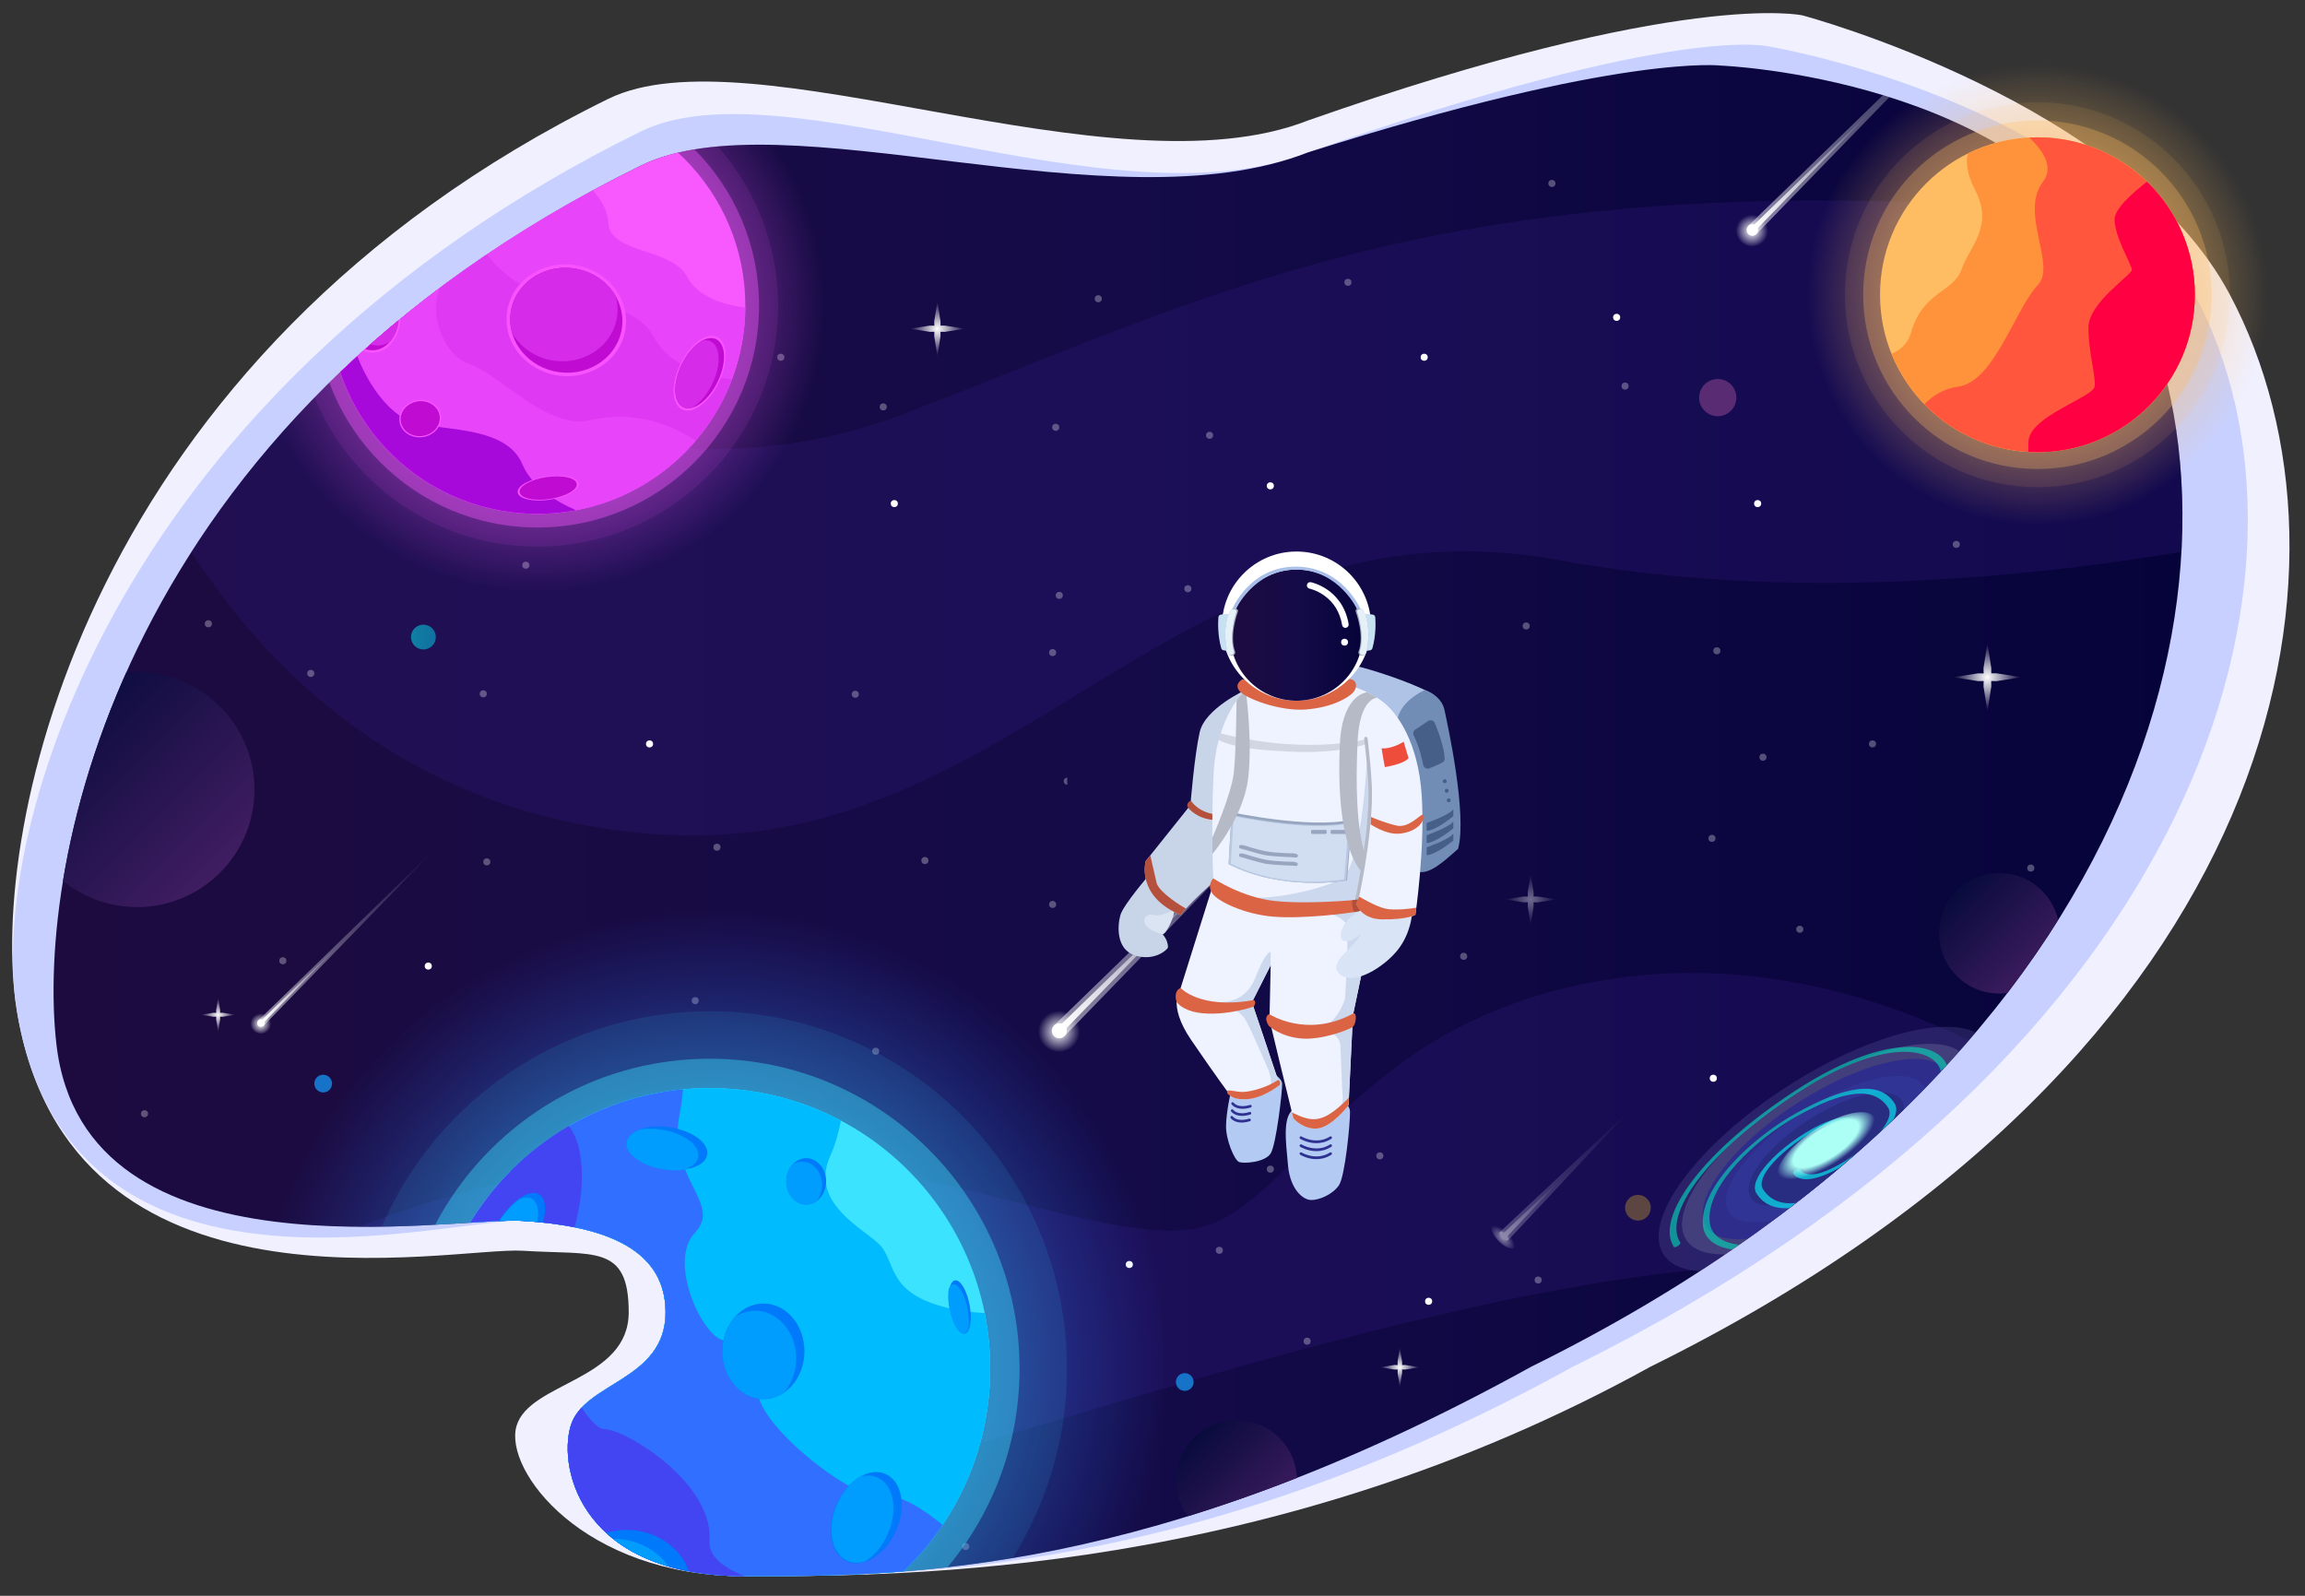 <?xml version="1.0" encoding="iso-8859-1"?>
<!-- Generator: Adobe Illustrator 23.0.0, SVG Export Plug-In . SVG Version: 6.00 Build 0)  -->
<svg version="1.1" id="&#x56FE;&#x5C42;_1" xmlns="http://www.w3.org/2000/svg" xmlns:xlink="http://www.w3.org/1999/xlink" x="0px"
	 y="0px" viewBox="0 0 1040 720" style="enable-background:new 0 0 1040 720;" xml:space="preserve">
<rect x="0" y="0" width="1040" height="720" fill="#333333" stroke="none"/>
<g>
	<path style="fill:#F0F0FF;" d="M7.576,455.782C-5.62,374.537,38.709,160.529,274.365,44.649
		c64.085-31.513,227.666,44.369,315.805,9.703C759.642-5.193,813.244,6.936,813.244,6.936s146.534,38.879,192.864,126.042
		c65.075,122.427,24.562,342.506-261.287,483.591c-171.266,94.602-335.808,94.602-408.887,94.602s-108.712-47.945-102.883-67.794
		c5.828-19.848,50.617-20.364,50.617-51.296c0-30.932-15.657-25.697-47.713-27.759C203.898,562.26,31.184,601.134,7.576,455.782z"/>
	<path style="fill:#C7D0FF;" d="M7.576,455.782C-5.62,374.537,53.414,175.234,289.07,59.354
		c64.085-31.513,212.961,44.068,301.1,9.403c169.472-59.545,208.87-47.616,208.87-47.616s144.933,24.674,191.264,111.837
		c65.075,122.427,5.355,342.506-280.493,483.591c-171.265,94.602-300.796,94.602-373.876,94.602s-84.288-47.945-78.459-67.794
		c5.828-19.848,42.816-20.364,42.816-51.296c0-30.932-32.28-39.181-64.337-41.243C203.898,548.776,31.184,601.134,7.576,455.782z"/>
	<g>
		<defs>
			<path id="SVGID_1_" d="M25.459,471.187c-9.414-81.769,27.955-280.547,263.61-396.428c64.085-31.513,212.961,28.663,301.1-6.002
				c142.047-45.015,186.706-39.131,186.706-39.131s135.695,5.376,182.026,92.54c65.075,122.427,17.966,353.319-267.883,494.404
				c-171.265,94.602-282.005,94.602-355.084,94.602s-84.288-47.945-78.459-67.794c5.828-19.848,42.816-20.364,42.816-51.296
				c0-30.932-32.28-39.181-64.337-41.243C203.898,548.776,38.013,580.224,25.459,471.187z"/>
		</defs>
		<clipPath id="SVGID_2_">
			<use xlink:href="#SVGID_1_"  style="overflow:visible;"/>
		</clipPath>
		<linearGradient id="SVGID_3_" gradientUnits="userSpaceOnUse" x1="24.164" y1="368.71" x2="984.701" y2="368.71">
			<stop  offset="0" style="stop-color:#1D0B3F"/>
			<stop  offset="0.502" style="stop-color:#140B48"/>
			<stop  offset="1" style="stop-color:#06033A"/>
		</linearGradient>
		<path style="clip-path:url(#SVGID_2_);fill:url(#SVGID_3_);" d="M25.459,471.187c-9.414-81.769,27.955-280.547,263.61-396.428
			c64.085-31.513,212.961,28.663,301.1-6.002C759.642,9.212,776.875,29.626,776.875,29.626s135.695,5.376,182.026,92.54
			c65.075,122.427,17.966,353.319-267.883,494.404c-171.265,94.602-282.005,94.602-355.084,94.602s-84.288-47.945-78.459-67.794
			c5.828-19.848,42.816-20.364,42.816-51.296c0-30.932-32.28-39.181-64.337-41.243C203.898,548.776,38.013,580.224,25.459,471.187z"
			/>
		<path style="opacity:0.3;clip-path:url(#SVGID_2_);fill:#2F1A7C;" d="M85.202,108.37c0,0,160.453,140.247,321.907,78.626
			S681.2,57.353,1057.125,108.37c4.201,55.218,8.603,123.241,8.603,123.241s-188.063,53.018-361.72,21.207
			S460.527,387.463,296.872,376.459S73.198,227.41,61.794,204.002S85.202,108.37,85.202,108.37z"/>
		<path style="opacity:0.3;clip-path:url(#SVGID_2_);fill:#2F1A7C;" d="M187.836,647.95c0,0,130.243,38.413,221.474,12.804
			s295.498-95.632,407.936-89.23c112.438,6.402,126.642-68.023,126.642-68.023s-95.632-79.426-215.272-62.021
			S585.768,545.716,538.953,554.319s-149.45-46.415-255.285-31.611s-165.855,51.017-165.855,51.017L187.836,647.95z"/>
		<g style="clip-path:url(#SVGID_2_);">
			
				<ellipse transform="matrix(0.839 -0.544 0.544 0.839 -149.139 532.203)" style="opacity:0.3;fill:#58569F;" cx="824.048" cy="517.921" rx="87.46" ry="33.3"/>
			
				<ellipse transform="matrix(0.839 -0.544 0.544 0.839 -149.139 532.203)" style="opacity:0.4;fill:#6B6D9B;" cx="824.048" cy="517.921" rx="75.289" ry="28.666"/>
			
				<ellipse transform="matrix(0.839 -0.544 0.544 0.839 -149.139 532.203)" style="opacity:0.5;fill:#1C1C9B;" cx="824.048" cy="517.921" rx="64.508" ry="24.561"/>
			
				<ellipse transform="matrix(0.839 -0.544 0.544 0.839 -149.139 532.203)" style="opacity:0.6;fill:#31399B;" cx="824.048" cy="517.921" rx="52.337" ry="19.927"/>
			
				<ellipse transform="matrix(0.839 -0.544 0.544 0.839 -149.139 532.203)" style="fill:#292D82;" cx="824.048" cy="517.921" rx="40.513" ry="15.425"/>
			<g style="opacity:0.6;">
				
					<radialGradient id="SVGID_4_" cx="2900.271" cy="4116.988" r="41.507" gradientTransform="matrix(1.387 -0.9 0.36 0.554 -4672.299 847.692)" gradientUnits="userSpaceOnUse">
					<stop  offset="0.666" style="stop-color:#00FFFF"/>
					<stop  offset="0.995" style="stop-color:#00DEB8"/>
				</radialGradient>
				<path style="fill:url(#SVGID_4_);" d="M837.133,544.392c-16.18,10.503-31.333,17.08-43.82,19.017
					c-7.126,1.106-13.251,0.664-17.714-1.278c-4.043-1.759-6.574-4.724-7.125-8.346c-0.631-4.146,0.278-8.841,2.703-13.953
					c2.218-4.678,5.644-9.601,10.184-14.634c7.738-8.578,18.252-16.899,28.849-22.829c11.496-6.433,20.633-10.004,27.934-10.916
					c7.806-0.975,13.268,1.118,16.696,6.4c1.913,2.947,0.127,7.756-5.028,13.541c-5.726,6.426-14.937,13.251-23.466,17.388
					c-6.017,2.918-10.927,3.922-14.199,2.902c-2.422-0.755-3.085-2.35-3.112-2.417c-0.138-0.345,0.418-1.033,1.24-1.533
					c0.822-0.501,1.6-0.629,1.74-0.285l0,0c0.006,0.014,0.617,1.45,2.766,2.101c2.784,0.843,6.754,0.029,11.801-2.419
					c7.594-3.683,15.809-9.775,20.928-15.52c4.511-5.063,6.073-9.272,4.398-11.853c-6.233-9.602-19.416-8.321-41.488,4.031
					c-9.802,5.485-19.561,13.219-26.776,21.218c-6.353,7.044-13.619,17.461-12.154,27.089c0.522,3.43,2.931,6.243,6.782,7.919
					c4.249,1.849,10.065,2.272,16.821,1.223c11.745-1.823,26.033-8.032,41.321-17.956c19.134-12.421,34.988-26.232,44.642-38.887
					c9.339-12.243,12.241-22.438,8.172-28.706c-0.199-0.307,0.296-0.982,1.107-1.508c0.81-0.526,1.629-0.704,1.828-0.397
					c4.27,6.577,1.227,17.27-8.567,30.11C873.52,517.1,857.02,531.482,837.133,544.392z"/>
			</g>
			<g style="opacity:0.6;">
				
					<radialGradient id="SVGID_5_" cx="-7381.685" cy="-4764.848" r="41.507" gradientTransform="matrix(-1.387 0.9 -0.36 -0.554 -11139.379 4525.449)" gradientUnits="userSpaceOnUse">
					<stop  offset="0.666" style="stop-color:#00FFFF"/>
					<stop  offset="0.995" style="stop-color:#00DEB8"/>
				</radialGradient>
				<path style="fill:url(#SVGID_5_);" d="M843.409,530.217c-2.062,1.339-4.148,2.601-6.237,3.77
					c-11.496,6.433-20.633,10.004-27.934,10.916c-7.807,0.975-13.268-1.118-16.696-6.4c-1.913-2.947-0.127-7.755,5.028-13.541
					c5.726-6.426,14.937-13.251,23.466-17.388c6.017-2.918,10.927-3.922,14.199-2.902c2.422,0.755,3.086,2.35,3.113,2.417
					c0.138,0.345-0.419,1.031-1.24,1.533c-0.822,0.501-1.6,0.629-1.74,0.285l0,0c-0.006-0.014-0.617-1.45-2.766-2.1
					c-2.784-0.843-6.754-0.029-11.801,2.419c-7.594,3.683-15.809,9.775-20.928,15.52c-4.511,5.063-6.073,9.272-4.398,11.853
					c6.233,9.602,19.416,8.321,41.488-4.031c9.801-5.485,19.561-13.219,26.776-21.218c6.353-7.044,13.619-17.461,12.154-27.089
					c-0.522-3.43-2.931-6.243-6.782-7.919c-4.249-1.849-10.065-2.272-16.821-1.223c-11.745,1.822-26.033,8.032-41.321,17.956
					c-19.134,12.421-34.988,26.232-44.642,38.887c-9.339,12.243-12.241,22.438-8.172,28.706c0.199,0.307-0.296,0.982-1.107,1.508
					c-0.81,0.526-1.629,0.704-1.828,0.397c-4.27-6.577-1.227-17.27,8.567-30.11c10.073-13.206,26.573-27.589,46.46-40.499
					c16.18-10.503,31.333-17.08,43.82-19.017c7.126-1.106,13.251-0.664,17.714,1.278c4.043,1.759,6.574,4.723,7.125,8.346
					c0.631,4.146-0.278,8.841-2.703,13.953c-2.218,4.678-5.644,9.601-10.184,14.634
					C859.808,518.045,851.805,524.766,843.409,530.217z"/>
			</g>
			
				<radialGradient id="SVGID_6_" cx="2613.594" cy="4110.545" r="14.684" gradientTransform="matrix(1.464 -0.951 0.36 0.554 -4482.217 724.296)" gradientUnits="userSpaceOnUse">
				<stop  offset="0.666" style="stop-color:#ACFFF4"/>
				<stop  offset="0.999" style="stop-color:#9FFFF4;stop-opacity:0"/>
			</radialGradient>
			<path style="fill:url(#SVGID_6_);" d="M845.486,504.004c2.927,4.508-4.299,14.394-16.14,22.08
				c-11.84,7.686-23.811,10.263-26.738,5.755c-2.927-4.508,4.299-14.394,16.14-22.08S842.56,499.495,845.486,504.004z"/>
		</g>
		<g style="opacity:0.3;clip-path:url(#SVGID_2_);">
			<circle style="fill:#FFFFFF;" cx="352.291" cy="161.188" r="1.601"/>
			<circle style="fill:#FFFFFF;" cx="694.004" cy="577.526" r="1.601"/>
			<circle style="fill:#FFFFFF;" cx="573.164" cy="527.51" r="1.601"/>
			<circle style="fill:#FFFFFF;" cx="172.831" cy="660.154" r="1.601"/>
			<circle style="fill:#FFFFFF;" cx="313.678" cy="451.484" r="1.601"/>
			<circle style="fill:#FFFFFF;" cx="477.932" cy="268.624" r="1.601"/>
			<circle style="fill:#FFFFFF;" cx="495.538" cy="134.779" r="1.601"/>
			<circle style="fill:#FFFFFF;" cx="398.506" cy="183.595" r="1.601"/>
			<circle style="fill:#FFFFFF;" cx="589.77" cy="605.136" r="1.601"/>
			<circle style="fill:#FFFFFF;" cx="550.156" cy="564.122" r="1.601"/>
			<circle style="fill:#FFFFFF;" cx="476.332" cy="192.798" r="1.601"/>
			<circle style="fill:#FFFFFF;" cx="733.217" cy="174.192" r="1.601"/>
			<circle style="fill:#FFFFFF;" cx="323.481" cy="382.261" r="1.601"/>
			<circle style="fill:#FFFFFF;" cx="385.902" cy="313.238" r="1.601"/>
			<circle style="fill:#FFFFFF;" cx="660.393" cy="431.478" r="1.601"/>
			<circle style="fill:#FFFFFF;" cx="622.581" cy="521.508" r="1.601"/>
		</g>
		<g style="opacity:0.3;clip-path:url(#SVGID_2_);">
			<circle style="fill:#FFFFFF;" cx="574.565" cy="-24.674" r="1.601"/>
			<circle style="fill:#FFFFFF;" cx="916.278" cy="391.665" r="1.601"/>
			<circle style="fill:#FFFFFF;" cx="795.438" cy="341.648" r="1.601"/>
			<circle style="fill:#FFFFFF;" cx="395.105" cy="474.292" r="1.601"/>
			<circle style="fill:#FFFFFF;" cx="535.952" cy="265.623" r="1.601"/>
			<circle style="fill:#FFFFFF;" cx="700.206" cy="82.762" r="1.601"/>
			<circle style="fill:#FFFFFF;" cx="717.812" cy="-51.083" r="1.601"/>
			<circle style="fill:#FFFFFF;" cx="620.78" cy="-2.267" r="1.601"/>
			<circle style="fill:#FFFFFF;" cx="812.044" cy="419.274" r="1.601"/>
			<circle style="fill:#FFFFFF;" cx="772.431" cy="378.26" r="1.601"/>
			<circle style="fill:#FFFFFF;" cx="698.606" cy="6.936" r="1.601"/>
			<circle style="fill:#FFFFFF;" cx="955.492" cy="-11.67" r="1.601"/>
			<circle style="fill:#FFFFFF;" cx="545.755" cy="196.4" r="1.601"/>
			<circle style="fill:#FFFFFF;" cx="608.176" cy="127.377" r="1.601"/>
			<circle style="fill:#FFFFFF;" cx="882.667" cy="245.616" r="1.601"/>
			<circle style="fill:#FFFFFF;" cx="844.855" cy="335.646" r="1.601"/>
		</g>
		<g style="opacity:0.3;clip-path:url(#SVGID_2_);">
			<circle style="fill:#FFFFFF;" cx="94.005" cy="281.428" r="1.601"/>
			<circle style="fill:#FFFFFF;" cx="435.718" cy="697.766" r="1.601"/>
			<circle style="fill:#FFFFFF;" cx="314.878" cy="647.75" r="1.601"/>
			<circle style="fill:#FFFFFF;" cx="-85.455" cy="780.394" r="1.601"/>
			<circle style="fill:#FFFFFF;" cx="55.392" cy="571.724" r="1.601"/>
			<circle style="fill:#FFFFFF;" cx="219.646" cy="388.864" r="1.601"/>
			<circle style="fill:#FFFFFF;" cx="237.252" cy="255.019" r="1.601"/>
			<circle style="fill:#FFFFFF;" cx="140.22" cy="303.835" r="1.601"/>
			<circle style="fill:#FFFFFF;" cx="331.484" cy="725.376" r="1.601"/>
			<circle style="fill:#FFFFFF;" cx="291.87" cy="684.362" r="1.601"/>
			<circle style="fill:#FFFFFF;" cx="218.046" cy="313.038" r="1.601"/>
			<circle style="fill:#FFFFFF;" cx="474.931" cy="294.432" r="1.601"/>
			<circle style="fill:#FFFFFF;" cx="417.312" cy="388.263" r="1.601"/>
			<path style="fill:#FFFFFF;" d="M481.534,350.851c-0.884,0-1.601,0.717-1.601,1.601c0,0.884,0.717,1.601,1.601,1.601"/>
			<circle style="fill:#FFFFFF;" cx="774.631" cy="293.632" r="1.601"/>
			<circle style="fill:#FFFFFF;" cx="688.603" cy="282.428" r="1.601"/>
			<circle style="fill:#FFFFFF;" cx="474.931" cy="408.07" r="1.601"/>
			<circle style="fill:#FFFFFF;" cx="65.195" cy="502.501" r="1.601"/>
			<circle style="fill:#FFFFFF;" cx="127.616" cy="433.478" r="1.601"/>
			<circle style="fill:#FFFFFF;" cx="402.107" cy="551.718" r="1.601"/>
			<circle style="fill:#FFFFFF;" cx="364.295" cy="641.748" r="1.601"/>
		</g>
		<g style="clip-path:url(#SVGID_2_);">
			<circle style="fill:#FFFFFF;" cx="293.071" cy="335.646" r="1.601"/>
			<circle style="fill:#FFFFFF;" cx="193.238" cy="435.879" r="1.601"/>
			<circle style="fill:#FFFFFF;" cx="82.001" cy="587.13" r="1.601"/>
			<circle style="fill:#FFFFFF;" cx="31.184" cy="682.561" r="1.601"/>
			<circle style="fill:#FFFFFF;" cx="206.842" cy="668.157" r="1.601"/>
			<circle style="fill:#FFFFFF;" cx="572.564" cy="686.163" r="1.601"/>
			<circle style="fill:#FFFFFF;" cx="644.588" cy="587.13" r="1.601"/>
			<circle style="fill:#FFFFFF;" cx="895.071" cy="670.758" r="1.601"/>
			<circle style="fill:#FFFFFF;" cx="773.031" cy="486.496" r="1.601"/>
			<circle style="fill:#FFFFFF;" cx="653.591" cy="351.451" r="1.601"/>
			<circle style="fill:#FFFFFF;" cx="793.037" cy="227.21" r="1.601"/>
			<circle style="fill:#FFFFFF;" cx="271.064" cy="143.182" r="1.601"/>
			<circle style="fill:#FFFFFF;" cx="403.508" cy="227.21" r="1.601"/>
			<circle style="fill:#FFFFFF;" cx="642.587" cy="161.188" r="1.601"/>
			<circle style="fill:#FFFFFF;" cx="729.416" cy="143.182" r="1.601"/>
			<circle style="fill:#FFFFFF;" cx="259.46" cy="598.133" r="1.601"/>
			<circle style="fill:#FFFFFF;" cx="374.298" cy="511.705" r="1.601"/>
			<circle style="fill:#FFFFFF;" cx="509.543" cy="570.524" r="1.601"/>
			<circle style="fill:#FFFFFF;" cx="573.164" cy="219.207" r="1.601"/>
			
				<linearGradient id="SVGID_7_" gradientUnits="userSpaceOnUse" x1="3769.361" y1="287.43" x2="3780.565" y2="287.43" gradientTransform="matrix(-1 0 0 1 3966 0)">
				<stop  offset="0" style="stop-color:#00D4EF"/>
				<stop  offset="1" style="stop-color:#00F0F3"/>
			</linearGradient>
			<circle style="opacity:0.5;fill:url(#SVGID_7_);" cx="191.037" cy="287.43" r="5.602"/>
			<circle style="fill:#1673C8;" cx="145.822" cy="488.897" r="4.001"/>
			<circle style="fill:#1673C8;" cx="534.551" cy="623.542" r="4.001"/>
			<circle style="fill:#5D4641;" cx="739.019" cy="544.916" r="5.802"/>
			<circle style="fill:#504B85;" cx="619.58" cy="318.84" r="4.001"/>
			<circle style="fill:#582B73;" cx="775.031" cy="179.394" r="8.403"/>
		</g>
		<g style="clip-path:url(#SVGID_2_);">
			<radialGradient id="SVGID_8_" cx="896.672" cy="305.636" r="15.408" gradientUnits="userSpaceOnUse">
				<stop  offset="0" style="stop-color:#FFFFFF"/>
				<stop  offset="1" style="stop-color:#FFFFFF;stop-opacity:0"/>
			</radialGradient>
			<polygon style="fill:url(#SVGID_8_);" points="900.934,307.307 912.056,305.555 900.934,303.803 898.456,303.804 
				898.456,301.326 896.704,290.203 894.952,301.326 895.001,303.852 892.475,303.803 881.288,305.555 892.475,307.307 
				895.001,307.258 894.952,309.785 896.704,321.068 898.456,309.785 898.431,307.282 			"/>
			<radialGradient id="SVGID_9_" cx="690.603" cy="405.869" r="11.586" gradientUnits="userSpaceOnUse">
				<stop  offset="0" style="stop-color:#FFFFFF"/>
				<stop  offset="1" style="stop-color:#FFFFFF;stop-opacity:0"/>
			</radialGradient>
			<polygon style="opacity:0.4;fill:url(#SVGID_9_);" points="693.808,407.126 702.171,405.809 693.808,404.491 691.945,404.492 
				691.945,402.628 690.628,394.265 689.31,402.628 689.347,404.528 687.447,404.491 679.036,405.809 687.447,407.126 
				689.347,407.089 689.31,408.989 690.628,417.473 691.945,408.989 691.926,407.107 			"/>
			<radialGradient id="SVGID_10_" cx="422.914" cy="148.383" r="12.385" gradientUnits="userSpaceOnUse">
				<stop  offset="0" style="stop-color:#FFFFFF"/>
				<stop  offset="1" style="stop-color:#FFFFFF;stop-opacity:0"/>
			</radialGradient>
			<polygon style="fill:url(#SVGID_10_);" points="426.34,149.727 435.279,148.319 426.34,146.911 424.348,146.911 424.348,144.919 
				422.94,135.979 421.532,144.919 421.571,146.95 419.541,146.911 410.549,148.319 419.541,149.727 421.571,149.688 
				421.532,151.718 422.94,160.788 424.348,151.718 424.328,149.707 			"/>
			<radialGradient id="SVGID_11_" cx="631.584" cy="616.94" r="8.989" gradientUnits="userSpaceOnUse">
				<stop  offset="0" style="stop-color:#FFFFFF"/>
				<stop  offset="1" style="stop-color:#FFFFFF;stop-opacity:0"/>
			</radialGradient>
			<polygon style="fill:url(#SVGID_11_);" points="634.07,617.914 640.558,616.893 634.07,615.87 632.624,615.871 632.624,614.425 
				631.602,607.937 630.58,614.425 630.609,615.899 629.135,615.87 622.609,616.893 629.135,617.914 630.609,617.886 630.58,619.36 
				631.602,625.943 632.624,619.36 632.61,617.9 			"/>
			<radialGradient id="SVGID_12_" cx="98.406" cy="457.887" r="7.79" gradientUnits="userSpaceOnUse">
				<stop  offset="0" style="stop-color:#FFFFFF"/>
				<stop  offset="1" style="stop-color:#FFFFFF;stop-opacity:0"/>
			</radialGradient>
			<polygon style="fill:url(#SVGID_12_);" points="100.561,458.732 106.184,457.846 100.561,456.96 99.308,456.96 99.308,455.707 
				98.422,450.084 97.537,455.707 97.561,456.985 96.284,456.96 90.628,457.846 96.284,458.732 97.561,458.707 97.537,459.984 
				98.422,465.689 99.308,459.984 99.296,458.719 			"/>
		</g>
		<g style="clip-path:url(#SVGID_2_);">
			<g>
				
					<radialGradient id="SVGID_13_" cx="-1093.639" cy="-2810.848" r="7.318" gradientTransform="matrix(0.707 0.707 -0.707 0.707 -423.597 2864.653)" gradientUnits="userSpaceOnUse">
					<stop  offset="0" style="stop-color:#FFFFFF"/>
					<stop  offset="1" style="stop-color:#FFFFFF;stop-opacity:0"/>
				</radialGradient>
				<circle style="fill:url(#SVGID_13_);" cx="790.653" cy="103.763" r="7.318"/>
				
					<linearGradient id="SVGID_14_" gradientUnits="userSpaceOnUse" x1="-1093.639" y1="-2810.848" x2="-1093.639" y2="-2984.131" gradientTransform="matrix(0.707 0.707 -0.707 0.707 -423.597 2864.653)">
					<stop  offset="0" style="stop-color:#FFFFFF"/>
					<stop  offset="1" style="stop-color:#FFFFFF;stop-opacity:0"/>
				</linearGradient>
				<polygon style="opacity:0.5;fill:url(#SVGID_14_);" points="788.802,101.911 792.505,105.615 913.183,-18.767 				"/>
				
					<linearGradient id="SVGID_15_" gradientUnits="userSpaceOnUse" x1="-1093.639" y1="-2811.477" x2="-1093.639" y2="-2888.482" gradientTransform="matrix(0.707 0.707 -0.707 0.707 -423.597 2864.653)">
					<stop  offset="0" style="stop-color:#FFFFFF"/>
					<stop  offset="1" style="stop-color:#FFFFFF;stop-opacity:0"/>
				</linearGradient>
				<polygon style="fill:url(#SVGID_15_);" points="790.275,102.495 791.921,104.141 845.549,48.868 				"/>
				<circle style="fill:#FFFFFF;" cx="790.653" cy="103.763" r="2.619"/>
			</g>
			<g>
				
					<radialGradient id="SVGID_16_" cx="-1059.263" cy="-2334.24" r="9.44" gradientTransform="matrix(0.707 0.707 -0.707 0.707 -423.597 2864.653)" gradientUnits="userSpaceOnUse">
					<stop  offset="0" style="stop-color:#FFFFFF"/>
					<stop  offset="1" style="stop-color:#FFFFFF;stop-opacity:0"/>
				</radialGradient>
				<circle style="fill:url(#SVGID_16_);" cx="477.949" cy="465.084" r="9.439"/>
				
					<linearGradient id="SVGID_17_" gradientUnits="userSpaceOnUse" x1="-1059.263" y1="-2334.24" x2="-1059.263" y2="-2557.745" gradientTransform="matrix(0.707 0.707 -0.707 0.707 -423.597 2864.653)">
					<stop  offset="0" style="stop-color:#FFFFFF"/>
					<stop  offset="1" style="stop-color:#FFFFFF;stop-opacity:0"/>
				</linearGradient>
				<polygon style="opacity:0.5;fill:url(#SVGID_17_);" points="475.56,462.696 480.337,467.473 635.991,307.042 				"/>
				
					<linearGradient id="SVGID_18_" gradientUnits="userSpaceOnUse" x1="-1059.263" y1="-2335.052" x2="-1059.263" y2="-2434.374" gradientTransform="matrix(0.707 0.707 -0.707 0.707 -423.597 2864.653)">
					<stop  offset="0" style="stop-color:#FFFFFF"/>
					<stop  offset="1" style="stop-color:#FFFFFF;stop-opacity:0"/>
				</linearGradient>
				<polygon style="fill:url(#SVGID_18_);" points="477.461,463.449 479.584,465.572 548.754,394.279 				"/>
				<circle style="fill:#FFFFFF;" cx="477.949" cy="465.084" r="3.378"/>
			</g>
			<g>
				
					<radialGradient id="SVGID_19_" cx="-1316.428" cy="-2081.97" r="4.739" gradientTransform="matrix(0.707 0.707 -0.707 0.707 -423.597 2864.653)" gradientUnits="userSpaceOnUse">
					<stop  offset="0" style="stop-color:#FFFFFF"/>
					<stop  offset="1" style="stop-color:#FFFFFF;stop-opacity:0"/>
				</radialGradient>
				<circle style="fill:url(#SVGID_19_);" cx="117.723" cy="461.623" r="4.739"/>
				
					<linearGradient id="SVGID_20_" gradientUnits="userSpaceOnUse" x1="-1316.428" y1="-2081.97" x2="-1316.428" y2="-2194.171" gradientTransform="matrix(0.707 0.707 -0.707 0.707 -423.597 2864.653)">
					<stop  offset="0" style="stop-color:#FFFFFF"/>
					<stop  offset="1" style="stop-color:#FFFFFF;stop-opacity:0"/>
				</linearGradient>
				<polygon style="opacity:0.5;fill:url(#SVGID_20_);" points="116.524,460.424 118.922,462.822 197.062,382.284 				"/>
				
					<linearGradient id="SVGID_21_" gradientUnits="userSpaceOnUse" x1="-1316.428" y1="-2082.377" x2="-1316.428" y2="-2132.238" gradientTransform="matrix(0.707 0.707 -0.707 0.707 -423.597 2864.653)">
					<stop  offset="0" style="stop-color:#FFFFFF"/>
					<stop  offset="1" style="stop-color:#FFFFFF;stop-opacity:0"/>
				</linearGradient>
				<polygon style="fill:url(#SVGID_21_);" points="117.478,460.802 118.544,461.868 153.268,426.078 				"/>
				<circle style="fill:#FFFFFF;" cx="117.723" cy="461.623" r="1.696"/>
			</g>
			<g style="opacity:0.5;">
				
					<radialGradient id="SVGID_22_" cx="-851.87" cy="-2477.671" r="7.318" gradientTransform="matrix(0.707 0.707 -0.329 0.329 464.985 1976.071)" gradientUnits="userSpaceOnUse">
					<stop  offset="0" style="stop-color:#FFFFFF"/>
					<stop  offset="1" style="stop-color:#FFFFFF;stop-opacity:0"/>
				</radialGradient>
				<path style="fill:url(#SVGID_22_);" d="M683.827,562.853c-1.331,1.331-4.727,0.093-7.585-2.765
					c-2.858-2.858-4.096-6.254-2.765-7.585c1.331-1.331,4.727-0.094,7.585,2.765C683.921,558.125,685.159,561.522,683.827,562.853z"
					/>
				
					<linearGradient id="SVGID_23_" gradientUnits="userSpaceOnUse" x1="-851.87" y1="-2477.671" x2="-851.87" y2="-2650.954" gradientTransform="matrix(0.707 0.707 -0.329 0.329 464.985 1976.071)">
					<stop  offset="0" style="stop-color:#FFFFFF"/>
					<stop  offset="1" style="stop-color:#FFFFFF;stop-opacity:0"/>
				</linearGradient>
				<polygon style="opacity:0.5;fill:url(#SVGID_23_);" points="676.801,555.826 680.504,559.53 735.724,500.606 				"/>
				
					<linearGradient id="SVGID_24_" gradientUnits="userSpaceOnUse" x1="-851.87" y1="-2478.3" x2="-851.87" y2="-2555.305" gradientTransform="matrix(0.707 0.707 -0.329 0.329 464.985 1976.071)">
					<stop  offset="0" style="stop-color:#FFFFFF"/>
					<stop  offset="1" style="stop-color:#FFFFFF;stop-opacity:0"/>
				</linearGradient>
				<polygon style="fill:url(#SVGID_24_);" points="678.037,556.648 679.683,558.294 704.221,532.109 				"/>
				
					<ellipse transform="matrix(0.707 -0.707 0.707 0.707 -195.565 643.22)" style="fill:#FFFFFF;" cx="678.652" cy="557.678" rx="1.22" ry="2.619"/>
			</g>
		</g>
		
			<linearGradient id="SVGID_25_" gradientUnits="userSpaceOnUse" x1="1322.24" y1="5814.902" x2="1428.276" y2="5814.902" gradientTransform="matrix(-0.707 -0.707 0.707 -0.707 -3077.508 5440.463)">
			<stop  offset="0" style="stop-color:#401D61"/>
			<stop  offset="1" style="stop-color:#090B3D"/>
		</linearGradient>
		<circle style="clip-path:url(#SVGID_2_);fill:url(#SVGID_25_);" cx="61.794" cy="356.253" r="53.018"/>
		
			<linearGradient id="SVGID_26_" gradientUnits="userSpaceOnUse" x1="708.046" y1="6363.234" x2="762.464" y2="6363.234" gradientTransform="matrix(-0.707 -0.707 0.707 -0.707 -3077.508 5440.463)">
			<stop  offset="0" style="stop-color:#401D61"/>
			<stop  offset="1" style="stop-color:#090B3D"/>
		</linearGradient>
		<circle style="clip-path:url(#SVGID_2_);fill:url(#SVGID_26_);" cx="902.074" cy="421.074" r="27.209"/>
		
			<linearGradient id="SVGID_27_" gradientUnits="userSpaceOnUse" x1="776.799" y1="5945.336" x2="831.217" y2="5945.336" gradientTransform="matrix(-0.707 -0.707 0.707 -0.707 -3077.508 5440.463)">
			<stop  offset="0" style="stop-color:#401D61"/>
			<stop  offset="1" style="stop-color:#090B3D"/>
		</linearGradient>
		<circle style="clip-path:url(#SVGID_2_);fill:url(#SVGID_27_);" cx="557.959" cy="667.957" r="27.209"/>
		<g style="clip-path:url(#SVGID_2_);">
			
				<radialGradient id="SVGID_28_" cx="1975.123" cy="617.492" r="207.335" gradientTransform="matrix(-1 0 0 1 2295.337 0)" gradientUnits="userSpaceOnUse">
				<stop  offset="0" style="stop-color:#3BE3FF"/>
				<stop  offset="0.349" style="stop-color:#37B6FF;stop-opacity:0.651"/>
				<stop  offset="0.785" style="stop-color:#3283FF;stop-opacity:0.215"/>
				<stop  offset="1" style="stop-color:#306FFF;stop-opacity:0"/>
			</radialGradient>
			<circle style="fill:url(#SVGID_28_);" cx="320.214" cy="617.492" r="207.335"/>
			<circle style="opacity:0.1;fill:#3BE3FF;" cx="320.214" cy="617.492" r="161.206"/>
			<circle style="opacity:0.4;fill:#3BE3FF;" cx="320.214" cy="617.492" r="139.799"/>
			<g>
				<defs>
					<circle id="SVGID_29_" cx="320.214" cy="617.492" r="126.566"/>
				</defs>
				<clipPath id="SVGID_30_">
					<use xlink:href="#SVGID_29_"  style="overflow:visible;"/>
				</clipPath>
				<circle style="clip-path:url(#SVGID_30_);fill:#3BE3FF;" cx="320.214" cy="617.492" r="126.566"/>
				<path style="clip-path:url(#SVGID_30_);fill:#00BCFF;" d="M278.945,497.81c12.935-4.459,26.819-6.883,41.269-6.883
					c21.381,0,41.523,5.303,59.184,14.663c-1.008,5.56-2.592,11.07-4.808,15.992c-9.518,21.151,14.806,32.52,22.209,39.923
					c7.403,7.403,3.173,21.151,28.554,28.025c6.486,1.757,12.936,2.614,18.947,2.919c1.625,8.096,2.479,16.469,2.479,25.044
					c0,37.843-16.61,71.805-42.935,94.998l-66.004-30.954l-37.014-88.834L278.945,497.81z"/>
				<path style="clip-path:url(#SVGID_30_);fill:#306FFF;" d="M279.688,737.431l-53.42-106.392l4.091-102.678
					c20.275-20.438,47.473-33.996,77.786-36.863c-0.207,3.233-0.68,6.897-1.503,11.049c-5.817,29.347,19.565,40.187,6.874,53.671
					c-12.691,13.484,4.23,48.647,13.748,48.647s17.978,6.081,14.806,21.151c-3.173,15.07,44.153,52.349,56.844,49.441
					c7.099-1.627,18.085,5.764,26.389,12.592c-22.726,33.783-61.312,56.01-105.089,56.01
					C306.04,744.058,292.411,741.728,279.688,737.431z"/>
				<path style="clip-path:url(#SVGID_30_);fill:#4344F2;" d="M256.62,508.042c11.566,14.434,4.61,53.135-7.35,65.096
					c-14.806,14.806,13.748,71.649,23.266,71.649s49.441,24.059,47.59,50.498c-1.191,17.011,41.289,23.843,71.736,26.552
					c-20.372,14.015-45.052,22.221-71.649,22.221c-69.9,0-126.566-56.665-126.566-126.566
					C193.648,570.774,218.961,529.97,256.62,508.042z"/>
				<g style="clip-path:url(#SVGID_30_);">
					<ellipse style="fill:#0079FA;" cx="344.45" cy="609.677" rx="18.507" ry="21.561"/>
					<path style="fill:#009CFE;" d="M325.942,609.677c0-6.048,2.139-11.514,5.582-15.43c2.715-1.822,5.865-2.865,9.224-2.865
						c10.221,0,18.507,9.653,18.507,21.561c0,6.048-2.139,11.514-5.582,15.43c-2.715,1.822-5.865,2.865-9.224,2.865
						C334.228,631.238,325.942,621.585,325.942,609.677z"/>
				</g>
				<g style="clip-path:url(#SVGID_30_);">
					
						<ellipse transform="matrix(0.407 -0.913 0.913 0.407 -393.322 763.23)" style="fill:#0079FA;" cx="391.114" cy="684.519" rx="21.561" ry="14.674"/>
					<path style="fill:#009CFE;" d="M377.711,678.547c2.461-5.525,6.234-9.828,10.322-12.293c2.708-0.788,5.413-0.724,7.846,0.359
						c7.403,3.298,9.475,14.789,4.63,25.666c-2.461,5.525-6.234,9.828-10.322,12.293c-2.708,0.788-5.413,0.724-7.846-0.359
						C374.938,700.916,372.865,689.425,377.711,678.547z"/>
				</g>
				<g style="clip-path:url(#SVGID_30_);">
					
						<ellipse transform="matrix(0.007 -1 1 0.007 -436.408 994.934)" style="fill:#0079FA;" cx="282.726" cy="717.19" rx="26.936" ry="29.495"/>
					<path style="fill:#009CFE;" d="M253.232,716.985c0.052-7.556,3.508-14.36,9.03-19.214c4.343-2.246,9.372-3.514,14.724-3.477
						c16.289,0.113,29.41,12.264,29.307,27.14c-0.052,7.556-3.508,14.36-9.03,19.214c-4.343,2.246-9.371,3.514-14.724,3.476
						C266.25,744.012,253.129,731.861,253.232,716.985z"/>
				</g>
				<g style="clip-path:url(#SVGID_30_);">
					<ellipse style="fill:#0079FA;" cx="363.75" cy="533.024" rx="8.989" ry="10.472"/>
					<path style="fill:#009CFE;" d="M354.761,533.024c0-2.938,1.039-5.593,2.711-7.494c1.319-0.885,2.849-1.391,4.48-1.391
						c4.965,0,8.989,4.689,8.989,10.472c0,2.938-1.039,5.593-2.711,7.494c-1.319,0.885-2.849,1.391-4.48,1.391
						C358.785,543.497,354.761,538.808,354.761,533.024z"/>
				</g>
				<g style="clip-path:url(#SVGID_30_);">
					
						<ellipse transform="matrix(0.984 -0.181 0.181 0.984 -99.463 87.974)" style="fill:#0079FA;" cx="432.755" cy="589.486" rx="4.495" ry="12.206"/>
					<path style="fill:#009CFE;" d="M428.335,590.299c-0.619-3.368-0.668-6.505-0.246-8.836c0.462-1.134,1.108-1.852,1.91-2
						c2.441-0.449,5.409,4.562,6.628,11.192c0.619,3.368,0.668,6.505,0.246,8.836c-0.462,1.134-1.108,1.852-1.91,2
						C432.521,601.939,429.554,596.929,428.335,590.299z"/>
				</g>
				<g style="clip-path:url(#SVGID_30_);">
					
						<ellipse transform="matrix(0.513 -0.858 0.858 0.513 -365.441 470.638)" style="fill:#0079FA;" cx="232.349" cy="557.612" rx="21.561" ry="9.518"/>
					<path style="fill:#009CFE;" d="M224.182,552.724c3.106-5.19,6.857-9.315,10.387-11.765c2.134-0.846,4.059-0.909,5.541-0.022
						c4.511,2.699,3.21,13.171-2.905,23.389c-3.106,5.19-6.857,9.315-10.387,11.766c-2.134,0.846-4.059,0.909-5.541,0.022
						C216.766,573.414,218.067,562.942,224.182,552.724z"/>
				</g>
				<g style="clip-path:url(#SVGID_30_);">
					
						<ellipse transform="matrix(0.157 -0.988 0.988 0.157 -258.204 733.932)" style="fill:#0079FA;" cx="300.826" cy="518.218" rx="9.528" ry="18.296"/>
					<path style="fill:#009CFE;" d="M282.757,515.345c0.42-2.64,2.887-4.693,6.521-5.867c2.777-0.374,5.925-0.34,9.204,0.182
						c9.979,1.587,17.399,7.086,16.572,12.283c-0.42,2.64-2.887,4.693-6.521,5.867c-2.777,0.374-5.925,0.34-9.204-0.182
						C289.35,526.041,281.931,520.542,282.757,515.345z"/>
				</g>
			</g>
		</g>
		<g style="clip-path:url(#SVGID_2_);">
			
				<radialGradient id="SVGID_31_" cx="166.333" cy="207.623" r="129.443" gradientTransform="matrix(0.992 0.125 -0.125 0.992 103.397 -88.817)" gradientUnits="userSpaceOnUse">
				<stop  offset="0" style="stop-color:#F759FF"/>
				<stop  offset="1" style="stop-color:#F759FF;stop-opacity:0"/>
			</radialGradient>
			<circle style="fill:url(#SVGID_31_);" cx="242.454" cy="137.98" r="129.443"/>
			<circle style="opacity:0.1;fill:#F759FF;" cx="242.454" cy="137.98" r="108.636"/>
			<circle style="opacity:0.4;fill:#F759FF;" cx="242.454" cy="137.98" r="100.033"/>
			<circle style="fill:#F759FF;" cx="242.454" cy="137.98" r="93.831"/>
			<path style="fill:#E845FB;" d="M335.548,149.716c0.465-3.685,0.708-7.347,0.742-10.974c-10.382-1.31-21.56-4.924-26.341-13.958
				c-6.829-12.903-34.563-10.413-35.394-23.894c-0.927-15.039-18.068-21.435-14.403-27.999c4.928-8.828,5.129-18.263,3.68-26.282
				c-3.148-0.733-6.364-1.311-9.641-1.724c-51.415-6.482-98.349,29.943-104.831,81.358s29.943,98.349,81.358,104.831
				S329.067,201.131,335.548,149.716z"/>
			<path style="fill:#E039F4;" d="M330.286,171.048c-10.925-1.02-27.694-4.999-35.495-19.316
				c-9.031-16.575-37.374-15.113-55.009-21.348c-22.662-8.012-39.188-42.649-30.978-64.743c2.108-5.673,2.85-11.224,2.816-16.302
				c-32.586,11.363-57.651,40.345-62.26,76.906c-6.482,51.415,29.943,98.349,81.358,104.831
				C274.678,236.616,315.361,210.79,330.286,171.048z"/>
			<path style="fill:#E845FB;" d="M313.943,198.77c-10.976-7.035-27.697-13.865-47.547-9.174
				c-19.423,4.59-40.477-20.614-55.063-25.494c-10.114-3.383-17.25-19.92-13.617-31.763c4.489-14.632-5.723-31.045-13.227-42.703
				c-3.399-6.177-4.335-14.434-4.298-21.853c-16.443,14.573-27.867,34.948-30.831,58.46c-6.482,51.415,29.943,98.349,81.358,104.831
				C263.318,235.184,294.116,222.043,313.943,198.77z"/>
			<path style="fill:#A809DB;" d="M259.891,230.202c-10.238-4.471-20.139-11.123-24.231-20.82
				c-7.051-16.711-33.783-15.015-48.078-18.429c-16.886-4.033-34.454-37.011-29.878-58.747c2.274-10.804-0.382-20.477-3.206-26.961
				c-2.465,6.641-4.214,13.668-5.138,21c-6.482,51.415,29.943,98.349,81.358,104.831
				C240.699,232.333,250.51,231.973,259.891,230.202z"/>
			<g>
				
					<ellipse transform="matrix(0.125 -0.992 0.992 0.125 80.25 379.943)" style="fill:#F952FF;" cx="255.55" cy="144.471" rx="25.208" ry="27.009"/>
				
					<ellipse transform="matrix(0.125 -0.992 0.992 0.125 80.25 379.943)" style="fill:#C00CD2;" cx="255.55" cy="144.471" rx="23.652" ry="25.342"/>
				<path style="fill:#D72BEA;" d="M278.484,142.5c0.393-3.114,0.116-6.168-0.722-9.036c-3.804-6.552-10.795-11.394-19.254-12.46
					c-13.886-1.751-26.467,7.337-28.101,20.297c-0.393,3.114-0.116,6.168,0.722,9.036c3.804,6.552,10.795,11.394,19.254,12.46
					C264.268,164.547,276.85,155.46,278.484,142.5z"/>
			</g>
			<g>
				
					<ellipse transform="matrix(0.994 -0.109 0.109 0.994 -14.331 19.027)" style="fill:#F952FF;" cx="167.142" cy="140.803" rx="13.633" ry="18.461"/>
				
					<ellipse transform="matrix(0.994 -0.109 0.109 0.994 -14.331 19.027)" style="fill:#C00CD2;" cx="167.142" cy="140.803" rx="12.791" ry="17.321"/>
				<path style="fill:#D72BEA;" d="M171.409,155.811c1.687-0.185,3.249-0.807,4.634-1.777c2.897-3.476,4.448-8.831,3.814-14.624
					c-1.041-9.509-7.578-16.595-14.601-15.826c-1.687,0.185-3.249,0.807-4.634,1.777c-2.897,3.475-4.448,8.831-3.814,14.624
					C157.85,149.495,164.387,156.58,171.409,155.811z"/>
			</g>
			<g>
				
					<ellipse transform="matrix(0.704 -0.711 0.711 0.704 0.566 159.873)" style="fill:#F952FF;" cx="191.896" cy="79.259" rx="18.461" ry="8.155"/>
				
					<ellipse transform="matrix(0.704 -0.711 0.711 0.704 0.566 159.873)" style="fill:#C00CD2;" cx="191.896" cy="79.259" rx="17.321" ry="7.651"/>
				<path style="fill:#D72BEA;" d="M182.182,91.289c0.722,0.714,1.726,1.077,2.928,1.123c3.594-0.86,8.124-3.629,12.224-7.771
					c6.73-6.798,9.751-14.72,6.748-17.692c-0.722-0.714-1.726-1.077-2.928-1.123c-3.594,0.86-8.124,3.629-12.223,7.771
					C182.201,80.395,179.179,88.316,182.182,91.289z"/>
			</g>
			<g>
				
					<ellipse transform="matrix(0.624 -0.781 0.781 0.624 52.351 241.554)" style="fill:#F952FF;" cx="277.143" cy="66.386" rx="9.613" ry="12.241"/>
				
					<ellipse transform="matrix(0.624 -0.781 0.781 0.624 52.351 241.554)" style="fill:#C00CD2;" cx="277.143" cy="66.386" rx="9.019" ry="11.485"/>
				<path style="fill:#D72BEA;" d="M268.024,61.459c-0.747,0.935-1.227,2.014-1.458,3.167c0.194,3.094,1.93,6.398,4.95,8.809
					c4.957,3.958,11.495,4.01,14.603,0.117c0.747-0.935,1.227-2.014,1.457-3.167c-0.194-3.094-1.93-6.398-4.95-8.809
					C277.67,57.619,271.132,57.566,268.024,61.459z"/>
			</g>
			<g>
				
					<ellipse transform="matrix(0.436 -0.9 0.9 0.436 26.427 379.06)" style="fill:#F952FF;" cx="315.698" cy="168.442" rx="18.171" ry="9.613"/>
				
					<ellipse transform="matrix(0.436 -0.9 0.9 0.436 26.427 379.06)" style="fill:#C00CD2;" cx="315.698" cy="168.442" rx="17.05" ry="9.019"/>
				<path style="fill:#D72BEA;" d="M320.648,154.013c-1.077-0.522-2.298-0.623-3.587-0.358c-3.415,1.779-6.977,5.692-9.479,10.853
					c-4.107,8.473-3.803,17.104,0.68,19.276c1.077,0.522,2.298,0.623,3.587,0.358c3.415-1.779,6.977-5.692,9.479-10.853
					C325.434,164.816,325.13,156.186,320.648,154.013z"/>
			</g>
			<g>
				
					<ellipse transform="matrix(0.989 -0.146 0.146 0.989 -29.566 38.609)" style="fill:#F952FF;" cx="247.476" cy="220.135" rx="13.893" ry="5.316"/>
				
					<ellipse transform="matrix(0.989 -0.146 0.146 0.989 -29.566 38.609)" style="fill:#C00CD2;" cx="247.476" cy="220.135" rx="13.035" ry="4.988"/>
			</g>
			<g>
				
					<ellipse transform="matrix(0.989 -0.146 0.146 0.989 -25.608 29.814)" style="fill:#F952FF;" cx="189.715" cy="188.856" rx="9.439" ry="8.396"/>
				
					<ellipse transform="matrix(0.989 -0.146 0.146 0.989 -25.608 29.814)" style="fill:#C00CD2;" cx="189.715" cy="188.856" rx="8.857" ry="7.878"/>
			</g>
		</g>
	</g>
	<g>
		<radialGradient id="SVGID_32_" cx="919.279" cy="132.978" r="104.035" gradientUnits="userSpaceOnUse">
			<stop  offset="0" style="stop-color:#FFBD63"/>
			<stop  offset="1" style="stop-color:#FFBD63;stop-opacity:0"/>
		</radialGradient>
		<circle style="fill:url(#SVGID_32_);" cx="919.279" cy="132.978" r="104.035"/>
		<circle style="opacity:0.1;fill:#FFBD63;" cx="919.279" cy="132.978" r="86.829"/>
		<circle style="opacity:0.3;fill:#FFBD63;" cx="919.279" cy="132.978" r="78.626"/>
		<circle style="fill:#FFBD63;" cx="919.279" cy="132.978" r="71.024"/>
		<path style="fill:#FF933B;" d="M919.279,61.955c-11.283,0-21.952,2.632-31.426,7.314c-0.899,3.71-0.583,9.041,3.372,16.651
			c8.528,16.409-2.823,25.637-6.14,35.457c-3.603,10.666-17.356,9.776-22.823,28.579c-1.613,5.547-5.46,8.301-8.838,9.67
			c0.409,1.01,0.841,2.008,1.294,2.994c1.07,1.981,2.251,4.244,3.527,6.7c12.394,20.77,35.089,34.682,61.033,34.682
			c39.225,0,71.024-31.798,71.024-71.024S958.505,61.955,919.279,61.955z"/>
		<path style="fill:#FF563D;" d="M919.279,61.955c-1.235,0-2.463,0.032-3.682,0.094c5.924,5.667,11.371,13.161,6.176,19.966
			c-10.719,14.04,6.214,37.618-2.294,46.562c-10.401,10.934-19.607,43.615-35.978,45.869c-6.631,0.913-11.614,4.211-15.242,7.94
			c12.911,13.329,30.998,21.616,51.02,21.616c39.225,0,71.024-31.798,71.024-71.024S958.505,61.955,919.279,61.955z"/>
		<path style="fill:#FF0042;" d="M990.303,132.978c0-20.004-8.271-38.075-21.578-50.984c-6.544,5.027-14.634,12.206-14.634,16.972
			c0,8.003,7.803,20.607,7.803,22.808c0,2.201-19.607,14.805-19.607,26.009c0,11.204,3.401,21.807,2.801,26.609
			s-28.81,13.204-29.81,24.408c-0.153,1.713-0.16,3.421-0.064,5.086c1.346,0.076,2.701,0.116,4.065,0.116
			C958.505,204.002,990.303,172.204,990.303,132.978z"/>
	</g>
	<g>
		<g>
			<path style="fill:#AEC3E5;" d="M630.359,332.452c0,0,14.754-11.891,19.378-15.415c-1.186-1.089-1.855-3.117-4.002-4.276
				c-10.012-5.404-28.233-11.061-33.764-12.24c-6.716-1.431-12.001,10.79-12.001,10.79L630.359,332.452z"/>
			<path style="fill:#718DB5;" d="M642.873,311.312c0,0,7.415,2.312,8.846,8.918s10.35,47.345,6.166,62.759
				c-5.946,5.175-13.323,12.442-18.828,10.019c-0.22-13.873-8.698-64.191-8.698-64.191S627.861,318.579,642.873,311.312z"/>
			<path style="fill:#465F89;" d="M638.529,329.196l5.844-3.896c1.055-0.703,2.488-0.27,2.979,0.899
				c1.49,3.547,4.186,10.618,4.489,15.974c0.044,0.778-0.362,1.515-1.049,1.885c-1.668,0.9-4.128,1.917-5.933,2.625
				c-1.184,0.464-2.494-0.267-2.723-1.517c-0.549-2.992-1.791-8.327-4.303-13.409C637.387,330.853,637.689,329.756,638.529,329.196z
				"/>
			<circle style="fill:#465F89;" cx="651.866" cy="352.473" r="0.891"/>
			<circle style="fill:#465F89;" cx="652.757" cy="356.779" r="0.891"/>
			<circle style="fill:#465F89;" cx="653.648" cy="361.084" r="0.891"/>
			<path style="fill:#465F89;" d="M643.7,371.329c0,0,10.541-3.712,12.026-6.236c0,2.227,0,3.118,0,3.118s-7.275,6.236-12.026,6.681
				"/>
			<path style="fill:#465F89;" d="M643.7,376.822c0,0,10.541-3.712,12.026-6.236c0,2.227,0,3.118,0,3.118s-7.275,6.236-12.026,6.681
				"/>
			<path style="fill:#465F89;" d="M643.7,382.315c0,0,10.541-3.712,12.026-6.236c0,2.227,0,3.118,0,3.118s-7.275,6.236-12.026,6.681
				"/>
		</g>
		<path style="fill:#B3CBF2;" d="M572.445,483.074c0,0,5.946,2.863,6.056,5.946c0.11,3.083-2.643,27.306-5.175,31.38
			c-2.532,4.074-12.221,4.734-14.313,3.854c-2.092-0.881-5.946-10.019-5.836-16.295s2.092-14.974,2.092-14.974L572.445,483.074z"/>
		<path style="fill:#B3CBF2;" d="M599.2,495.296c0,0,9.799,0.881,9.909,6.166c0.11,5.285-2.202,29.067-4.955,33.251
			c-2.753,4.184-9.029,6.826-12.662,6.716s-9.359-4.734-10.35-15.635c-0.991-10.9-2.753-23.122,3.303-25.764
			S599.2,495.296,599.2,495.296z"/>
		<g>
			<path style="fill:#2E3192;" d="M593.947,515.788c-4.032,0-7.102-1.854-7.294-1.972c-0.282-0.174-0.369-0.544-0.195-0.826
				c0.174-0.282,0.544-0.369,0.826-0.195c0.091,0.056,6.584,3.939,12.767,0.004c0.28-0.178,0.651-0.095,0.829,0.184
				c0.178,0.28,0.096,0.651-0.184,0.829C598.367,515.294,596.028,515.788,593.947,515.788z"/>
		</g>
		<g>
			<path style="fill:#2E3192;" d="M593.947,519.389c-4.032,0-7.102-1.854-7.294-1.972c-0.282-0.174-0.369-0.544-0.195-0.826
				c0.174-0.282,0.544-0.369,0.826-0.195c0.091,0.056,6.584,3.939,12.767,0.004c0.28-0.178,0.651-0.095,0.829,0.184
				c0.178,0.28,0.096,0.651-0.184,0.829C598.367,518.895,596.028,519.389,593.947,519.389z"/>
		</g>
		<g>
			<path style="fill:#2E3192;" d="M593.947,522.99c-4.032,0-7.102-1.854-7.294-1.972c-0.282-0.174-0.369-0.544-0.195-0.826
				c0.174-0.282,0.544-0.369,0.826-0.195c0.091,0.056,6.584,3.939,12.767,0.004c0.28-0.178,0.651-0.095,0.829,0.184
				c0.178,0.28,0.096,0.651-0.184,0.829C598.367,522.496,596.028,522.99,593.947,522.99z"/>
		</g>
		<g>
			<path style="fill:#2E3192;" d="M560.61,500.278c-3.536,0-4.88-1.939-4.951-2.045c-0.184-0.276-0.109-0.648,0.166-0.832
				c0.275-0.183,0.645-0.11,0.829,0.162c0.081,0.116,1.896,2.594,7.334,0.963c0.319-0.096,0.652,0.085,0.747,0.402
				c0.095,0.318-0.085,0.652-0.402,0.747C562.887,500.109,561.653,500.278,560.61,500.278z"/>
		</g>
		<g>
			<path style="fill:#2E3192;" d="M560.41,503.479c-3.536,0-4.88-1.939-4.951-2.045c-0.184-0.276-0.109-0.648,0.166-0.832
				c0.275-0.183,0.645-0.11,0.829,0.162c0.081,0.116,1.896,2.594,7.334,0.963c0.319-0.096,0.652,0.085,0.747,0.402
				c0.095,0.317-0.085,0.652-0.402,0.747C562.686,503.31,561.453,503.479,560.41,503.479z"/>
		</g>
		<g>
			<path style="fill:#2E3192;" d="M560.21,506.48c-3.536,0-4.88-1.939-4.951-2.045c-0.184-0.276-0.109-0.648,0.166-0.832
				c0.275-0.183,0.645-0.11,0.829,0.162c0.081,0.116,1.896,2.594,7.334,0.963c0.319-0.096,0.652,0.085,0.747,0.402
				c0.095,0.317-0.085,0.652-0.402,0.747C562.486,506.311,561.253,506.48,560.21,506.48z"/>
		</g>
		<path style="fill:#EEF3FF;" d="M547.011,400.166l-14.314,45.583c0,0-6.386,7.157,4.734,23.452s17.837,25.324,17.837,25.324
			s7.487,5.505,22.131-4.955c-6.386-19.268-12.552-37.325-12.552-37.325l8.478-16.777l-0.55,24.595l4.624,19.268l6.166,25.214
			c0,0,4.294,5.175,10.79,4.624c6.496-0.551,14.093-10.46,14.093-10.46l1.982-40.628l10.24-49.106l-14.534-4.955L547.011,400.166z"
			/>
		<path style="fill:#CCD8ED;" d="M602.871,502.28c2.584-1.454,4.368-2.771,5.592-3.859l1.868-38.298l-11.32,5.039
			c0,0,5.642,1.782,5.79,6.83c0.148,5.048,0.891,21.38,0.891,21.38S606.88,498.716,602.871,502.28z"/>
		<path style="fill:#CCD8ED;" d="M617.736,408.645l-21.976,2.864c0,0,10.823,1.095,11.862,6.44s-0.742,32.515-0.742,32.515
			s-2.524,9.651-10.393,13.362c6.428-1.175,10.893-2.414,13.83-3.404l0.114-2.342l6.256-30.003L617.736,408.645z"/>
		<path style="fill:#CCD8ED;" d="M572.434,491.59c2.438-1.011,3.896-1.904,4.769-2.611c-6.12-18.456-11.982-35.639-12.338-36.683
			l-3.667,0.754l-8.024,1.571c0,0,5.898,0.445,8.867,5.642s10.393,22.865,10.393,22.865S574.81,489.363,572.434,491.59z"/>
		<g>
			<polygon style="fill:#CCD8ED;" points="573.254,438.653 573.254,438.653 573.254,438.652 			"/>
			<path style="fill:#CCD8ED;" d="M566.347,441.258c-4.9,12.62-17.277,10.835-17.277,10.835l5.844,2.528l9.995-2.499l8.368-16.561
				l0.047-6.032C573.325,429.529,571.247,428.638,566.347,441.258z"/>
		</g>
		<path style="fill:#C8D4E8;" d="M518.307,394.968c0,0-11.5,13.322-12.808,17.957c-1.308,4.635-2.081,15.51,6.74,18.196
			c8.821,2.686,14.396-2.664,14.695-3.522c0.299-0.857-0.465-7.008-7.253-8.955c-2.591-0.679-1.682-4.576,0.67-4.914
			c2.353-0.338,3.996,3.461,6.05,1.548c2.054-1.913,4.928-6.736,4.38-8.002C530.234,406.009,518.307,394.968,518.307,394.968z"/>
		<path style="fill:#DAE4F2;" d="M529.835,410.516c0,0-6.826,3.303-9.139,2.312c-2.312-0.991-5.285,0.881-4.184,3.744
			c1.101,2.863,6.402,4.656,7.991,4.915C526.091,421.746,530.107,413.308,529.835,410.516z"/>
		<path style="fill:#DAE4F7;" d="M637.076,412.388c0,0-0.44,8.698-6.496,16.295c-6.056,7.597-19.709,16.295-26.095,10.9
			c-6.386-5.395,8.258-13.212,9.359-18.167c-3.303,3.193-7.047,4.074-8.368,2.532c-1.321-1.541-0.991-8.368,9.579-13.983
			C622.542,410.626,637.076,412.388,637.076,412.388z"/>
		<path style="fill:#C8D4E8;" d="M561.985,311.312c0,0-18.277,8.258-20.7,19.048s-4.184,32.921-4.184,32.921l-20.149,25.214
			c0,0-4.624,15.745,15.745,24.333c5.725-7.487,20.589-19.819,20.589-19.819L561.985,311.312z"/>
		<path style="fill:#B5503C;" d="M537.275,361.222c0,0-2.64,1.263-1.132,3.258c1.475,2.007,6.573,5.958,13.62,5.408
			c7.047-0.551,0-2.312,0-2.312S541.743,367.531,537.275,361.222z"/>
		<path style="fill:#EEF3FF;" d="M561.985,311.312c0,0-13.102,11.561-14.424,37.766c-1.321,26.205,0,51.088,0,51.088
			s10.13,11.671,35.784,10.79s28.517-3.193,28.517-3.193s2.092,7.047,12.001,7.047c11.671,0.11,14.754-2.092,14.754-2.092
			s4.404-29.838,2.863-53.731c-1.541-23.893-10.9-37.545-18.167-42.83c-7.267-5.285-14.864-6.937-14.864-6.937L561.985,311.312z"/>
		<path style="opacity:0.5;fill:#B5BAC6;" d="M550.765,330.854c0,0,32.803,9.594,65.414,2.791l0.4,2.001
			c0,0-13.204,5.202-39.413,3.201c-21.407-1-27.281-4.992-27.281-4.992S550.772,330.863,550.765,330.854z"/>
		<path style="fill:#CCD8ED;" d="M616.687,344.449c0,0-2.403,46.689-11.431,51.863s-28.538,8.81-37.831,8.754
			c5.416,4.513,12.694,5.936,12.694,5.936l30.862,0.505c0,0,8.038-36.555,8.038-53.511
			C619.019,350.399,616.687,344.449,616.687,344.449z"/>
		<path style="fill:#97A5BF;" d="M555.724,366.489c0,0,35.312,7.57,53.852,3.368c0,7.202-1.814,27.409-1.814,27.409
			s-28.818,5.202-53.405-7.402C554.358,387.663,555.724,366.489,555.724,366.489z"/>
		<path style="fill:#BAC9E2;" d="M555.714,367.689c0,0,35.056,7.57,53.462,3.368c0,7.202-1.801,26.209-1.801,26.209
			s-28.61,5.202-53.018-7.402C554.358,387.663,555.714,367.689,555.714,367.689z"/>
		<path style="fill:#D1DEF2;" d="M556.679,368.257c0,0,33.758,7.289,51.482,3.243c0,6.936-1.734,25.238-1.734,25.238
			s-27.55,5.009-51.055-7.128C555.373,387.491,556.679,368.257,556.679,368.257z"/>
		<path style="fill:#97A5BF;" d="M592.07,374.459h6.003c0.276,0,0.499,0.224,0.499,0.499v0.802c0,0.276-0.224,0.499-0.499,0.499
			h-6.003c-0.276,0-0.499-0.224-0.499-0.499v-0.802C591.57,374.682,591.794,374.459,592.07,374.459z"/>
		<path style="fill:#97A5BF;" d="M561.137,381.36c0,0,5.836,1.954,10.31,2.779c4.474,0.825,12.354,0.885,12.354,0.885
			c1.041,0.168,1.85,0.526,1.806,0.798l-0.128,0.791c-0.044,0.272-0.924,0.357-1.965,0.188c0,0-9.126-0.362-12.091-0.843
			c-2.966-0.48-10.572-2.822-10.572-2.822c-1.041-0.168-1.85-0.526-1.806-0.798l0.128-0.791
			C559.216,381.276,560.096,381.192,561.137,381.36z"/>
		<path style="fill:#97A5BF;" d="M561.085,385.168c0,0,5.836,1.954,10.31,2.779s12.354,0.885,12.354,0.885
			c1.041,0.168,1.85,0.526,1.806,0.798l-0.128,0.791c-0.044,0.272-0.924,0.357-1.965,0.188c0,0-9.126-0.362-12.091-0.843
			c-2.966-0.48-10.572-2.822-10.572-2.822c-1.041-0.168-1.85-0.526-1.806-0.798l0.128-0.791
			C559.164,385.084,560.044,384.999,561.085,385.168z"/>
		<path style="fill:#97A5BF;" d="M600.873,374.459h6.003c0.276,0,0.499,0.224,0.499,0.499v0.802c0,0.276-0.224,0.499-0.499,0.499
			h-6.003c-0.276,0-0.499-0.224-0.499-0.499v-0.802C600.373,374.682,600.597,374.459,600.873,374.459z"/>
		<path style="fill:#B5BAC6;" d="M557.906,316.157c0,0-0.17,22.805-1.21,32.456c-1.039,9.651-9.709,29.365-9.709,29.365l0.093,7.275
			c0,0,14.219-16.745,16.149-34.562c1.93-17.816-1.188-39.345-1.188-39.345S559.858,313.247,557.906,316.157z"/>
		<path style="fill:#B5BAC6;" d="M621.343,314.813c0,0-7.93-0.052-8.821,19.843s-0.508,38.008,3.383,51.222
			c-0.563,3.118-1.335,7.611-1.335,7.611s-12.59-10.135-9.917-59.873c1.633-20.637,12.232-21.295,12.232-21.295
			S620.365,314.123,621.343,314.813z"/>
		<path style="fill:#DB6445;" d="M560.667,306.454c0,0-3.967,1.885-1.545,5.189c2.422,3.303,18.057,9.359,29.948,8.478
			c12.635-0.936,19.709-5.725,21.47-7.707s1.982-5.065-0.881-5.946c-2.863-0.881-18.387,4.184-18.387,4.184L560.667,306.454z"/>
		<circle style="fill:#FFFFFF;" cx="584.971" cy="282.499" r="33.658"/>
		<linearGradient id="SVGID_33_" gradientUnits="userSpaceOnUse" x1="555.138" y1="286.562" x2="614.805" y2="286.562">
			<stop  offset="0" style="stop-color:#1D0B3F"/>
			<stop  offset="0.502" style="stop-color:#140B48"/>
			<stop  offset="1" style="stop-color:#06033A"/>
		</linearGradient>
		<ellipse style="fill:url(#SVGID_33_);" cx="584.971" cy="286.562" rx="29.833" ry="29.594"/>
		<g>
			<path style="fill:#FFFFFF;" d="M607.026,283.286c-0.712,0-1.34-0.513-1.462-1.239c-0.978-5.81-3.762-10.347-8.273-13.485
				c-3.364-2.339-6.41-2.968-6.44-2.974c-0.804-0.161-1.326-0.943-1.165-1.747c0.161-0.804,0.943-1.326,1.747-1.165
				c0.149,0.03,3.688,0.76,7.553,3.448c3.57,2.483,8.117,7.175,9.506,15.43c0.136,0.809-0.409,1.574-1.218,1.711
				C607.191,283.279,607.108,283.286,607.026,283.286z"/>
		</g>
		<circle style="fill:#FFFFFF;" cx="606.657" cy="289.744" r="1.559"/>
		<path style="fill:#A9BFEA;" d="M557.29,275.417c0,0,8.166-18.41,27.616-18.41s27.71,18.41,27.71,18.41l1.249-0.581
			c0,0-8.025-19.166-29.256-19.166c-21.231,0-28.895,19.747-28.895,19.747H557.29z"/>
		<g>
			<path style="fill:#C7E1F2;" d="M553.634,276.96l-2.773,0.338c-0.608,0.074-1.08,0.566-1.127,1.177
				c-0.176,2.317-0.38,8.124,1.282,14.012c0.137,0.484,0.546,0.843,1.043,0.92l1.108,0.171c0.764,0.117,1.458-0.46,1.481-1.232
				l0.426-14.069C555.099,277.489,554.416,276.865,553.634,276.96z"/>
			<path style="fill:#9EA8B7;" d="M558.531,276.044c0,0-4.118,10.7-1.176,18.229c0,1.849-2.5,1.981-3.088,0.925
				s-3.235-10.568,0.588-19.154C555.884,273.931,559.119,274.195,558.531,276.044z"/>
			<path style="fill:#E5F0F9;" d="M557.828,276.263c0,0-3.61,10.444-1.031,17.794c0,1.805-2.192,1.934-2.708,0.903
				c-0.516-1.032-2.837-10.315,0.516-18.696C555.508,274.2,558.344,274.458,557.828,276.263z"/>
		</g>
		<g>
			<path style="fill:#C7E1F2;" d="M616.607,276.96l2.773,0.338c0.608,0.074,1.08,0.566,1.127,1.177
				c0.176,2.317,0.38,8.124-1.282,14.012c-0.137,0.484-0.546,0.843-1.043,0.92l-1.108,0.171c-0.764,0.117-1.458-0.46-1.481-1.232
				l-0.426-14.069C615.141,277.489,615.825,276.865,616.607,276.96z"/>
			<path style="fill:#9EA8B7;" d="M611.709,276.044c0,0,4.117,10.7,1.176,18.229c0,1.849,2.5,1.981,3.088,0.925
				c0.588-1.057,3.235-10.568-0.588-19.154C614.356,273.931,611.121,274.195,611.709,276.044z"/>
			<path style="fill:#E5F0F9;" d="M612.412,276.263c0,0,3.61,10.444,1.032,17.794c0,1.805,2.192,1.934,2.708,0.903
				c0.516-1.032,2.837-10.315-0.516-18.696C614.733,274.2,611.896,274.458,612.412,276.263z"/>
		</g>
		<path style="fill:#DB6445;" d="M547.391,396.278c0,0-3.023,3.227-0.38,6.861s14.314,9.359,27.636,10.46s35.54-1.648,39.185-2.641
			c0,0-1.263-1.328-1.781-2.702c-0.377-0.546-0.519-0.713-0.519-0.713l0.33-1.541c0,0-21.14,2.092-36.334,0.551
			C560.333,405.011,547.391,396.278,547.391,396.278z"/>
		<path style="fill:#DB6445;" d="M618.328,371.868c0,0,6.306,4.406,12.141,4.296c5.836-0.11,10.343-3.083,11.337-5.835
			c0.778-0.441,0.988-2.61,0-2.737c-0.988-0.126-6.163,6.04-11.448,4.939s-11.756-3.919-11.756-3.919L618.328,371.868z"/>
		<g>
			<path style="fill:#B5BAC6;" d="M611.863,408.204c-0.057,0-0.114-0.006-0.171-0.019c-0.415-0.094-0.675-0.507-0.581-0.922
				c0.065-0.285,6.475-28.781,6.367-49.262c0-8.772-1.956-24.524-1.976-24.682c-0.053-0.422,0.247-0.808,0.669-0.86
				c0.423-0.053,0.807,0.247,0.86,0.669c0.02,0.159,1.988,16.005,1.988,24.869c0.057,10.799-1.688,23.715-3.162,32.647
				c-1.596,9.669-3.227,16.888-3.243,16.96C612.532,407.961,612.215,408.204,611.863,408.204z"/>
		</g>
		<path style="fill:#DB6445;" d="M625.074,409.965c-4.404-0.991-11.781-5.395-11.781-5.395l-1.431,3.193
			c0,0,0.889,2.991,4.248,5.076c0,0,2.468,1.531,5.185,1.799c0.365,0.062,1.645,0.172,2.568,0.172
			c11.671,0.11,14.754-2.092,14.754-2.092s0.17-1.153,0.432-3.186C637.415,409.848,629.479,410.956,625.074,409.965z"/>
		<path style="fill:#B5503C;" d="M521.913,398.644l-2.909-12.717l-2.052,2.568c0,0-4.624,15.745,15.745,24.333
			c0.684-0.895,1.5-1.859,2.404-2.863C533.266,408.974,523.571,403.067,521.913,398.644z"/>
		<path style="fill:#B24F3B;" d="M610.098,406.16c-0.043,1.17-0.038,3.989,0.907,5.348c1.302-0.211,2.277-0.401,2.827-0.551
			c0,0-1.199-1.323-1.782-2.702c-0.078-0.163-0.188-0.493-0.188-0.493l0.881-1.982C612.743,405.781,611.227,406.064,610.098,406.16z
			"/>
		<path style="fill:#DB6445;" d="M572.591,457.504c0,0,16.699,11.037,37.509,0.026c2.422-1.982,1.899,5.002,0.069,5.914
			c-1.968,1.306-14.052,5.977-23.301,5.096c-9.249-0.881-14.313-5.615-14.313-5.615S569.765,459.24,572.591,457.504z"/>
		<path style="fill:#DB6445;" d="M582.905,501.902l0.661,2.642c0.037,0.041,0.074,0.084,0.111,0.127
			c0.712,0.791,4.791,4.996,10.679,4.497c6.496-0.551,14.093-10.46,14.093-10.46l0.166-3.413
			C596.998,506.857,592.566,506.694,582.905,501.902z"/>
		<path style="fill:#DB6445;" d="M576.638,487.276c0,0,1.422,0.533,0.761,2.294c-1.431,0.991-8.383,6.396-15.808,6.396
			c-3.901,0-5.112-0.67-6.323-1.441c-1.211-0.771-1.722-1.108-1.577-2.15s4.329,0.499,7.632,0.279
			C564.627,492.433,571.583,490.708,576.638,487.276z"/>
		<path style="fill:#DB6445;" d="M532.697,445.749c0,0,8.618,9.686,32.496,5.558c1.731-0.327,1.187,2.366,0.311,2.863
			c-0.872,0.443-15.74,5.121-27.301,2.259c-6.056-1.762-7.353-4.485-7.353-4.485S529.174,447.291,532.697,445.749z"/>
		<path style="fill:#EF4D3C;" d="M633.307,334.656c0,0-5.196,3.415-9.948,2.969c0.742,4.9,1.485,8.463,1.485,8.463
			s8.314-1.188,10.69-4.009C635.386,341.635,633.307,334.656,633.307,334.656z"/>
	</g>
</g>
</svg>
